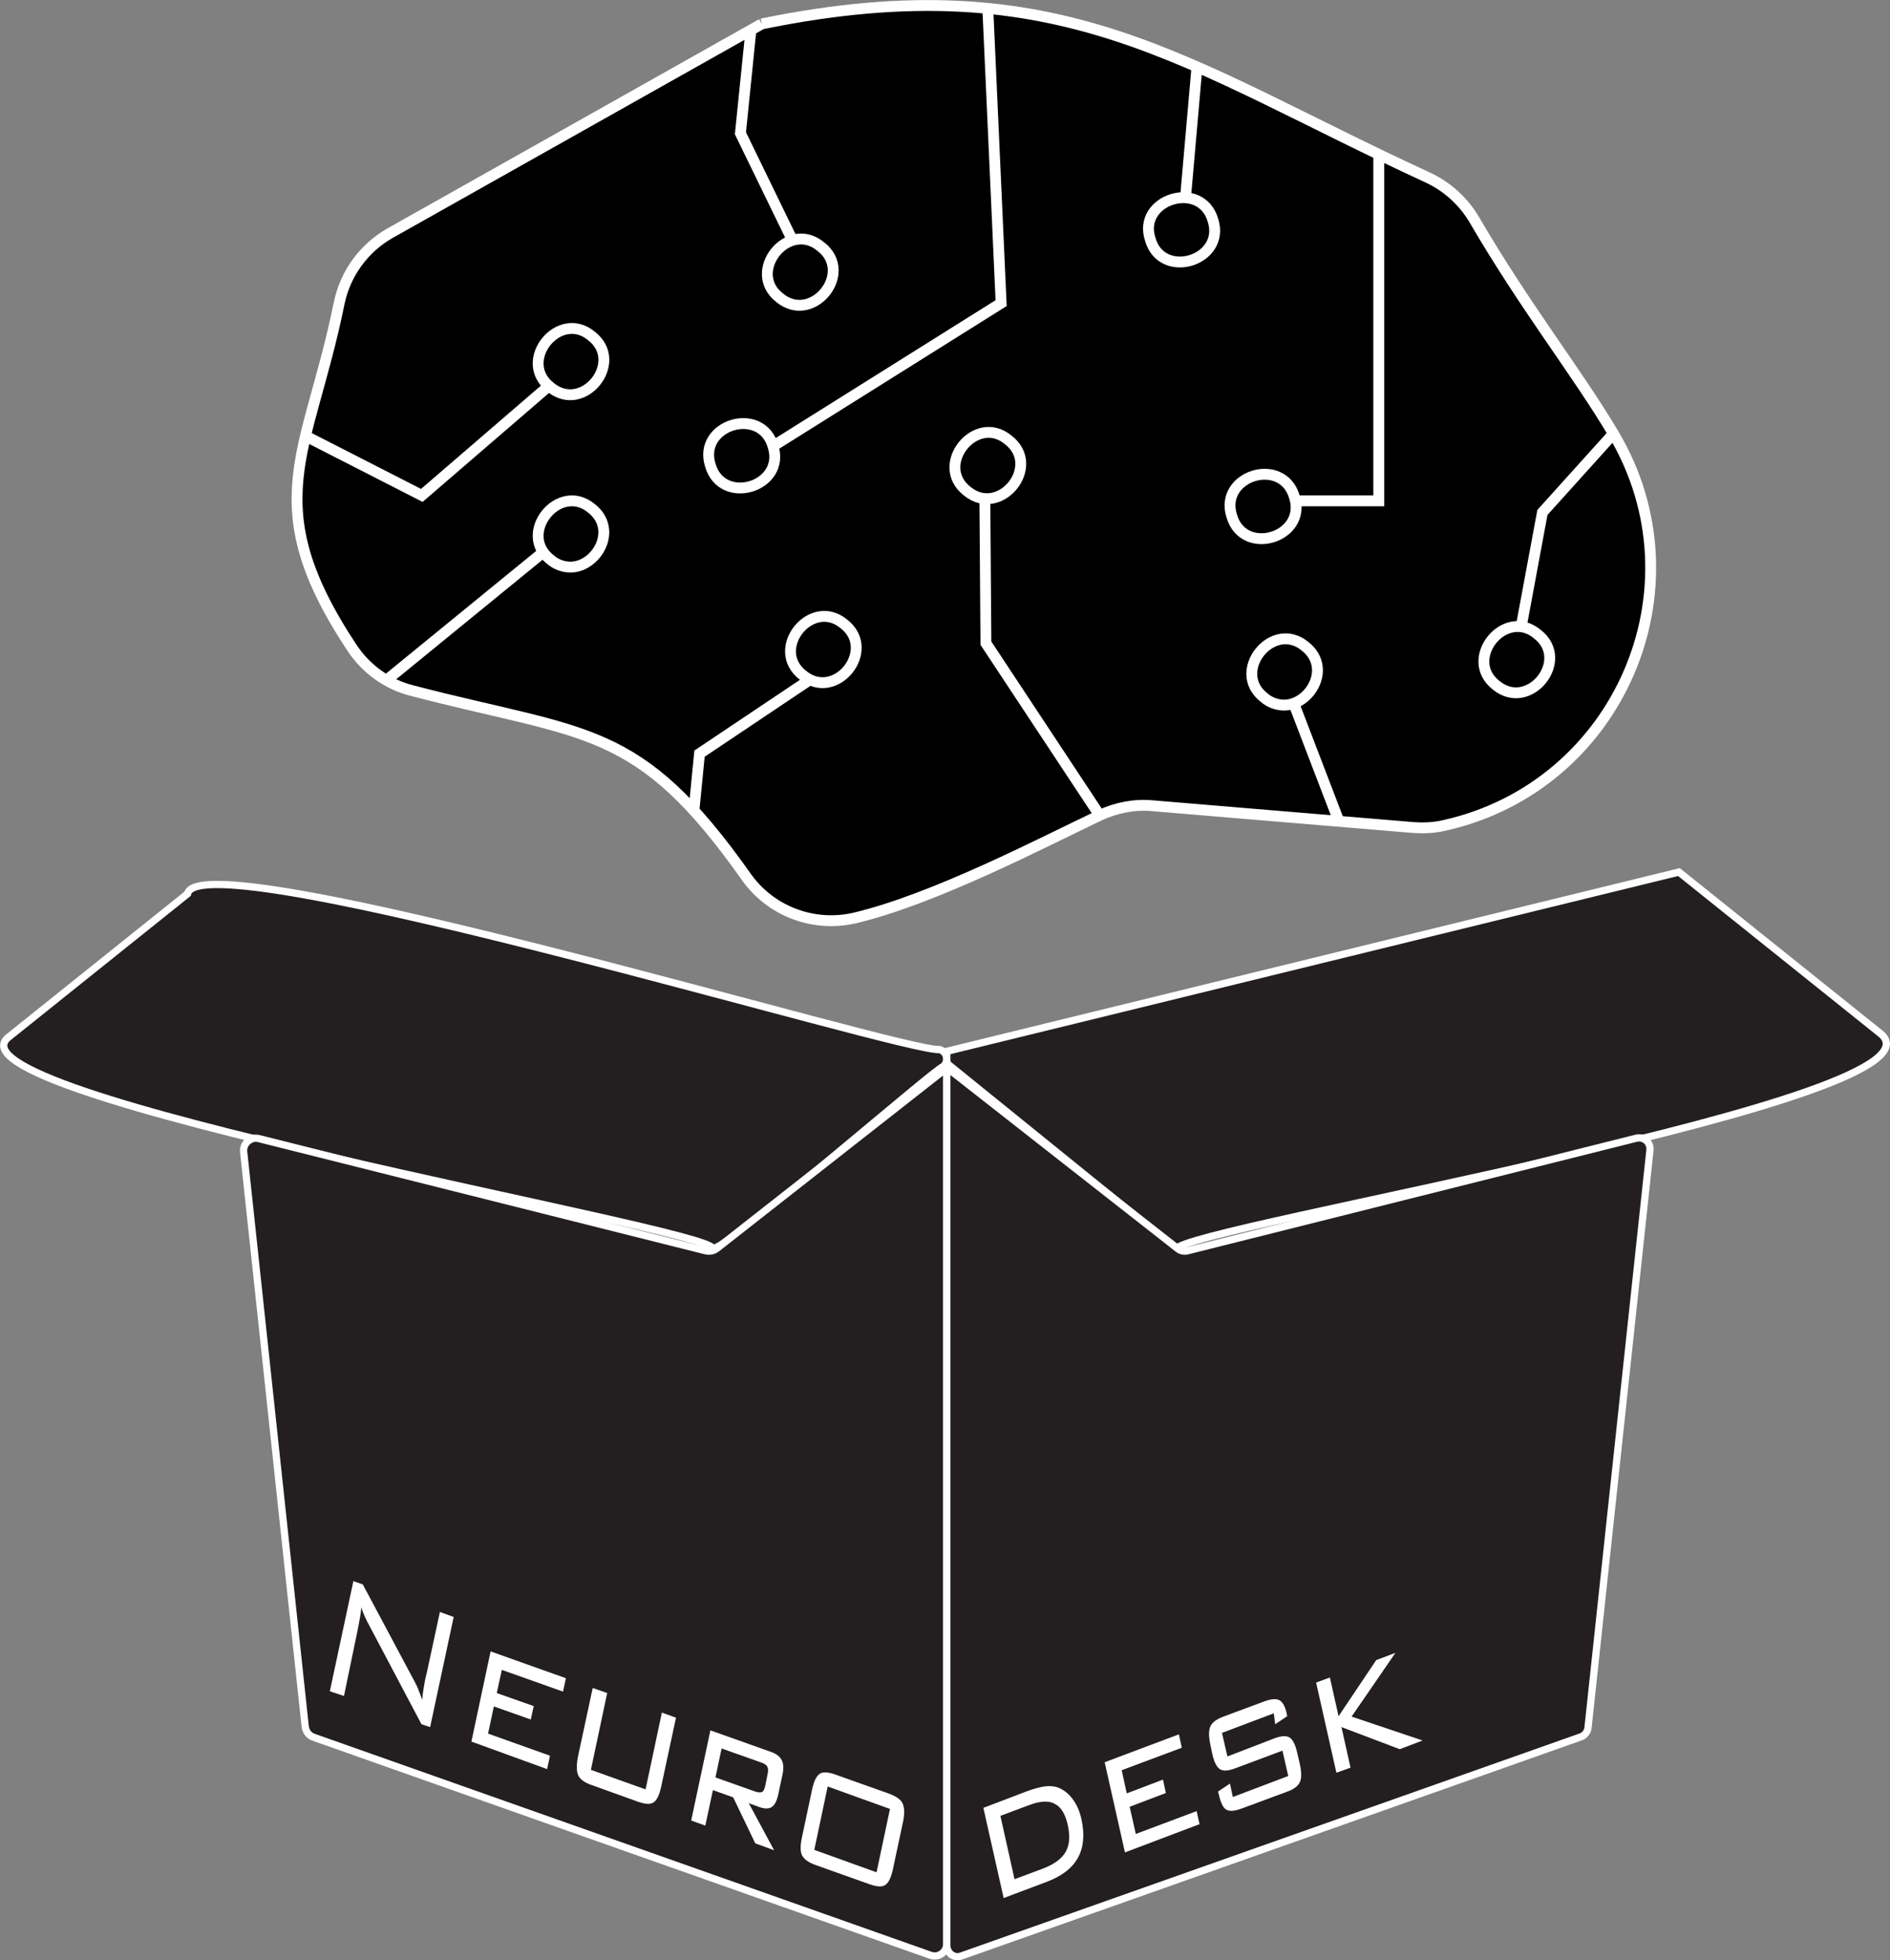 <?xml version="1.0" encoding="utf-8"?>
<!-- Generator: Adobe Illustrator 24.3.0, SVG Export Plug-In . SVG Version: 6.00 Build 0)  -->
<svg version="1.1" id="Layer_1" xmlns="http://www.w3.org/2000/svg" xmlns:xlink="http://www.w3.org/1999/xlink" x="0px" y="0px"
	 viewBox="0 0 522 541.3" style="enable-background:new 0 0 522 541.3;" xml:space="preserve">
<rect x="0" y="0" width="522" height="541.3" fill="#808080" stroke="none"/>
<style type="text/css">
	.st0{fill:none;stroke:#FFFFFF;stroke-width:3;stroke-miterlimit:10;}
	.st1{fill:#231F20;stroke:#FFFFFF;stroke-width:2;stroke-miterlimit:10;}
	.st2{enable-background:new    ;}
	.st3{fill:#FFFFFF;}
</style>
<g id="Layer_1-2">
	<path d="M210.4,6.6L107.7,64.4c-7.2,4.1-12.3,11.1-14,19.2c-8.5,41.9-23,55.3,3.6,95.4c3.9,5.8,9.7,10,16.5,11.7
		c48.3,12.6,62.3,8.9,92.3,51.4c6.7,9.5,18.5,14,29.9,11.4c22-5.2,51.8-20.8,67.8-28.4c4.6-2.1,9.6-3.1,14.6-2.6l71.9,6
		c2.9,0.2,5.8,0.1,8.7-0.6c48.2-10.8,71.9-65.6,46.7-108c-10.2-17.2-24.2-34.7-38.5-59.2c-3-5.1-7.5-9.2-12.9-11.7
		C327.3,18.2,293.3-10.4,210.4,6.6"/>
	<path class="st0" d="M210.4,6.6L107.7,64.4c-7.2,4.1-12.3,11.1-14,19.2c-8.5,41.9-23,55.3,3.6,95.4c3.9,5.8,9.7,10,16.5,11.7
		c48.3,12.6,62.3,8.9,92.3,51.4c6.7,9.5,18.5,14,29.9,11.4c22-5.2,51.8-20.8,67.8-28.4c4.6-2.1,9.6-3.1,14.6-2.6l71.9,6
		c2.9,0.2,5.8,0.1,8.7-0.6c48.2-10.8,71.9-65.6,46.7-108c-10.2-17.2-24.2-34.7-38.5-59.2c-3-5.1-7.5-9.2-12.9-11.7
		C327.3,18.2,293.3-10.4,210.4,6.6"/>
	<path d="M233.1,172.3c-9-7.5-20.6,6.9-11.4,14.1C230.8,193.9,242.3,179.5,233.1,172.3z"/>
	<path class="st0" d="M233.1,172.3c-9-7.5-20.6,6.9-11.4,14.1C230.8,193.9,242.3,179.5,233.1,172.3z"/>
	<path d="M226.7,68.1c-9-7.5-20.6,6.9-11.4,14.1C224.4,89.7,236,75.3,226.7,68.1z"/>
	<path class="st0" d="M226.7,68.1c-9-7.5-20.6,6.9-11.4,14.1C224.4,89.7,236,75.3,226.7,68.1z"/>
	<path d="M424.6,175.1c-9-7.5-20.6,6.9-11.4,14.1C422.3,196.7,433.9,182.3,424.6,175.1z"/>
	<path class="st0" d="M424.6,175.1c-9-7.5-20.6,6.9-11.4,14.1C422.3,196.7,433.9,182.3,424.6,175.1z"/>
	<path d="M163.4,92.8c-9-7.5-20.6,6.9-11.4,14.1C161.1,114.4,172.6,100,163.4,92.8z"/>
	<path class="st0" d="M163.4,92.8c-9-7.5-20.6,6.9-11.4,14.1C161.1,114.4,172.6,100,163.4,92.8z"/>
	<path class="st1" d="M2.6,286.2l49.2-39.4c3.3-15.5,198.6,44.1,207.7,43c1.4,0.4,2.3,1.9,1.9,3.3c-0.1,0.5-0.5,1-0.9,1.4
		c-2.2,0.5-60.8,51.7-63.7,50.2C196.4,339.2-19.4,302.4,2.6,286.2z"/>
	<path class="st1" d="M519,285.1l-55.3-44.3l-202.2,49.5v3.3l63.4,51.3C325.7,339,544,303.3,519,285.1z"/>
	<path class="st1" d="M261.5,296.7v240c0,1.9-1.5,3.4-3.4,3.4c-0.4,0-0.8-0.1-1.1-0.2L86.6,479.7c-1.2-0.4-2.1-1.5-2.3-2.9
		l-17-158.7c-0.2-1.9,1.1-3.5,3-3.8c0.4,0,0.8,0,1.2,0.1L195,345.4c1,0.2,2.1,0,2.9-0.6l63.6-49.9L261.5,296.7z"/>
	<path class="st1" d="M261.5,296.7v240.5c0,1.7,1.3,3.1,3,3.1c0,0,0,0,0,0c0.3,0,0.7-0.1,1-0.2l171.1-60.5c1.1-0.4,1.9-1.4,2-2.6
		l17.1-159.4c0.2-1.7-1-3.2-2.7-3.4c-0.4,0-0.7,0-1.1,0.1l-124,31.1c-0.9,0.2-1.9,0-2.6-0.6l-63.8-50V296.7z"/>
	<path d="M335,60.8c-3.3-11.3-21-5.8-17.3,5.3C320.9,77.4,338.6,72,335,60.8z"/>
	<path class="st0" d="M335,60.8c-3.3-11.3-21-5.8-17.3,5.3C320.9,77.4,338.6,72,335,60.8z"/>
	<path d="M278.5,121.5c-9-7.5-20.6,6.9-11.4,14.1C276.2,143.1,287.8,128.7,278.5,121.5z"/>
	<path class="st0" d="M278.5,121.5c-9-7.5-20.6,6.9-11.4,14.1C276.2,143.1,287.8,128.7,278.5,121.5z"/>
	<polyline class="st0" points="218.9,66.4 204.5,36.8 207.4,8.3 	"/>
	<polyline class="st0" points="151.9,106.3 116.5,136.8 84.4,120.4 	"/>
	<polyline class="st0" points="223.5,187.8 193.2,208.1 191.7,223.4 	"/>
	<path d="M357.5,137.2c-3.3-11.3-20.9-5.9-17.3,5.3C343.5,153.8,361.1,148.4,357.5,137.2z"/>
	<path class="st0" d="M357.5,137.2c-3.3-11.3-20.9-5.9-17.3,5.3C343.5,153.8,361.1,148.4,357.5,137.2z"/>
	<path d="M213.5,123.2c-3.3-11.3-20.9-5.9-17.3,5.3C199.5,139.8,217.1,134.4,213.5,123.2z"/>
	<path class="st0" d="M213.5,123.2c-3.3-11.3-20.9-5.9-17.3,5.3C199.5,139.8,217.1,134.4,213.5,123.2z"/>
	<polyline class="st0" points="213.5,123.2 276.5,83.7 272.8,1.8 	"/>
	<polyline class="st0" points="272,136.8 272.3,177.6 303.5,224.8 	"/>
	<path d="M163.4,140.4c-9-7.5-20.6,6.9-11.4,14.1c1.6,1.4,3.6,2.1,5.7,2.1C164.9,156.4,170.7,146.2,163.4,140.4z"/>
	<path class="st0" d="M163.4,140.4c-9-7.5-20.6,6.9-11.4,14.1c1.6,1.4,3.6,2.1,5.7,2.1C164.9,156.4,170.7,146.2,163.4,140.4z"/>
	<line class="st0" x1="150" y1="152.5" x2="107.5" y2="187.2"/>
	<polyline class="st0" points="420,173.8 426,141.5 445.2,120.2 	"/>
	<path d="M360.5,178.5c-9-7.5-20.6,6.9-11.4,14.1c1.6,1.4,3.6,2.1,5.7,2.1C362,194.5,367.8,184.3,360.5,178.5z"/>
	<path class="st0" d="M360.5,178.5c-9-7.5-20.6,6.9-11.4,14.1c1.6,1.4,3.6,2.1,5.7,2.1C362,194.5,367.8,184.3,360.5,178.5z"/>
	<line class="st0" x1="357.5" y1="194.7" x2="369.8" y2="226.8"/>
	<line class="st0" x1="327.4" y1="54.9" x2="330.5" y2="19.5"/>
	<polyline class="st0" points="358.5,138.3 380.8,138.3 380.8,42.6 	"/>
	<g class="st2">
		<path class="st3" d="M91.1,467l6.5-30.4l2.6,0.9l14.4,27c0.3,0.6,0.7,1.3,1,2.2c0.3,0.8,0.7,1.7,1,2.7c0.1-1,0.2-2.1,0.4-3.2
			c0.2-1.1,0.4-2.6,0.9-4.4l3.6-16.7l3.8,1.4l-6.5,30.4l-2.4-0.8l-14.8-28c-0.1-0.1-0.2-0.3-0.3-0.6c-0.7-1.4-1.2-2.6-1.5-3.7
			c-0.1,1-0.2,2-0.4,3c-0.2,1.1-0.4,2.3-0.7,3.7L95,468.3L91.1,467z"/>
		<path class="st3" d="M130.2,480.9l5.3-24.9l20.8,7.4l-0.8,3.7l-16.9-6l-1.4,6.4l10.2,3.6l-0.8,3.7l-10.2-3.6l-1.6,7.5l17.1,6.1
			l-0.8,3.7L130.2,480.9z"/>
		<path class="st3" d="M167.7,467.5l-4.5,21.2l15.1,5.4l4.5-21.2l3.9,1.4l-4.1,19.1c-0.5,2.3-1.2,3.7-2.1,4.3
			c-0.9,0.6-2.3,0.5-4.3-0.2l-12.8-4.6c-2-0.7-3.2-1.6-3.7-2.7c-0.5-1.1-0.5-2.8-0.1-5l4.1-19.1L167.7,467.5z"/>
		<path class="st3" d="M190.9,502.7l5.3-24.9l16.6,5.9c1.5,0.5,2.6,1.3,3.1,2.3c0.5,1,0.6,2.3,0.2,4.1l-1.2,5.6
			c-0.4,1.7-1,2.8-1.8,3.3c-0.8,0.5-2,0.5-3.6-0.1l-2.7-1l7,13l-5.2-1.9l-6.1-12.7l-5.6-2l-2.1,9.8L190.9,502.7z M210.3,486.7
			l-11-3.9l-1.7,8l11,3.9c0.9,0.3,1.5,0.3,1.9,0.1c0.4-0.2,0.7-0.9,0.9-1.9l0.6-3c0.2-0.9,0.2-1.6-0.1-2.1
			C211.7,487.4,211.2,487,210.3,486.7z"/>
		<path class="st3" d="M224.3,494.1c0.5-2.3,1.2-3.7,2.1-4.3c0.9-0.6,2.3-0.5,4.3,0.2l14.9,5.3c1.9,0.7,3.2,1.6,3.7,2.7
			c0.5,1.1,0.6,2.8,0.1,5.1l-2.8,13.1c-0.5,2.3-1.2,3.7-2.1,4.3c-0.9,0.6-2.3,0.5-4.3-0.2l-14.9-5.3c-2-0.7-3.2-1.6-3.8-2.7
			c-0.5-1.1-0.5-2.7,0-5L224.3,494.1z M224.9,510.8l17.2,6.2l3.7-17.5l-17.2-6.2L224.9,510.8z"/>
	</g>
	<g class="st2">
		<path class="st3" d="M283.4,494.7c1.9-0.7,3.6-1.2,5-1.4c1.4-0.2,2.6-0.1,3.6,0.2c1.6,0.6,3,1.6,4.2,3.2c1.2,1.6,2,3.4,2.5,5.7
			c0.9,4.2,0.6,7.7-1,10.6c-1.6,2.9-4.5,5.1-8.8,6.7l-11.7,4.4l-5.6-24.9L283.4,494.7z M283.8,498.6l-7.5,2.8l3.9,17.5l7.5-2.8
			c3.3-1.2,5.5-2.8,6.6-4.7c1.1-1.9,1.3-4.4,0.6-7.5c-0.7-3.1-1.9-5-3.6-5.8C289.6,497.1,287.1,497.3,283.8,498.6z"/>
		<path class="st3" d="M310.7,511.5l-5.6-24.9l20.5-7.7l0.8,3.7l-16.6,6.2l1.4,6.4l10-3.8l0.8,3.7l-10,3.8l1.7,7.5l16.8-6.3l0.8,3.6
			L310.7,511.5z"/>
		<path class="st3" d="M351.8,473.1l-14.3,5.4l1.5,6.5L352,480c1.9-0.7,3.3-0.8,4.2-0.2s1.6,2,2.1,4.3l0.7,3c0.5,2.3,0.5,4,0,5
			c-0.5,1.1-1.7,2-3.7,2.7l-12.4,4.6c-1.9,0.7-3.3,0.8-4.2,0.3s-1.6-2-2.1-4.3l-0.2-0.7l3.3-2.2l0.8,3.7l15.3-5.8l-1.6-7l-13.1,4.9
			c-1.9,0.7-3.3,0.8-4.2,0.2c-0.9-0.6-1.6-2-2.1-4.3l-0.5-2.4c-0.5-2.3-0.5-4,0-5.1s1.7-2,3.6-2.7l11.3-4.2c1.9-0.7,3.3-0.8,4.2-0.3
			c0.9,0.5,1.6,1.8,2,3.8l0.1,0.6l-3.3,2.2L351.8,473.1z"/>
		<path class="st3" d="M369.1,489.5l-5.6-24.9l3.8-1.4l2.4,10.7l10.4-15.5l5.3-2L373.3,474l19.6,6.6l-6.3,2.4l-16.1-6.1l2.5,11.2
			L369.1,489.5z"/>
	</g>
</g>
</svg>
